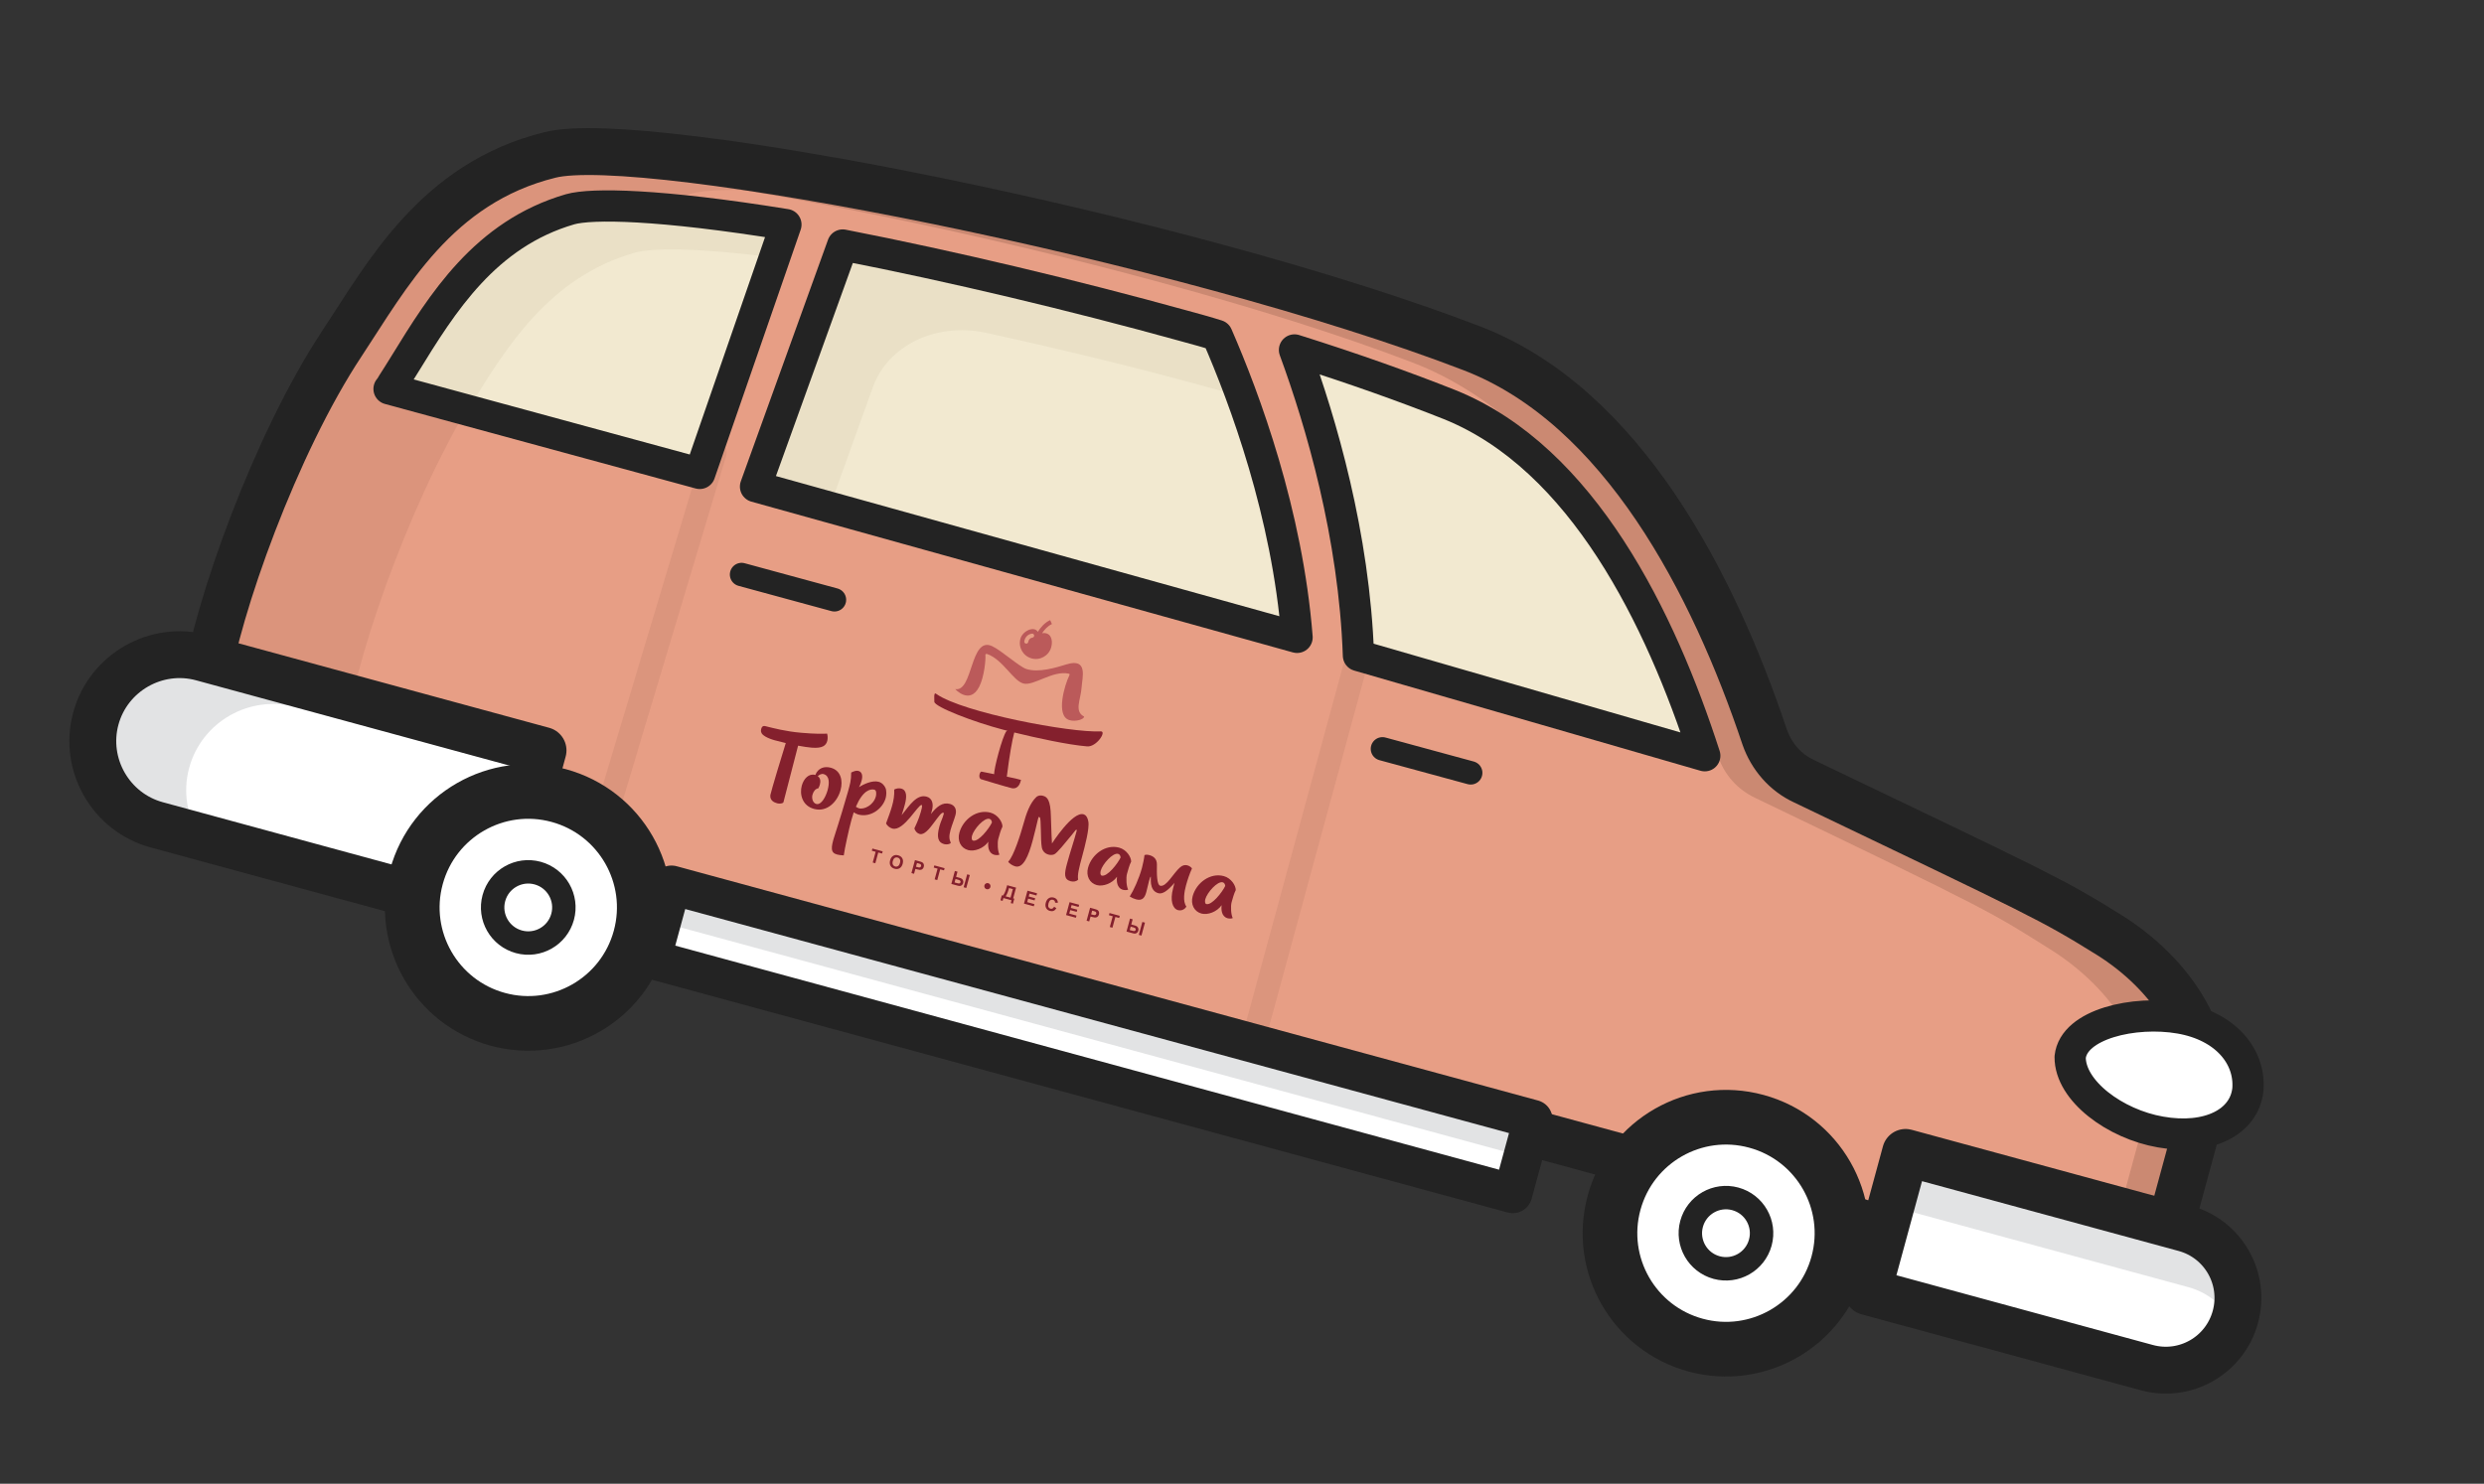 <?xml version="1.0" encoding="UTF-8"?> <svg xmlns="http://www.w3.org/2000/svg" width="318" height="190" viewBox="0 0 318 190" fill="none"><rect x="0" y="0" width="318" height="190" fill="#333333" stroke="none"/> <path d="M26.317 87.788C27.808 77.85 35.237 56.883 43.8 43.952C49.431 35.459 55.762 23.453 70.41 19.84C82.475 16.801 151.562 30.425 188.441 44.609C209.024 52.508 220.918 78.029 227.166 98.247C261.399 114.648 262.291 114.891 270.022 119.804C277.768 124.657 284.269 133.386 281.633 143.077C279.934 149.32 275.211 166.68 275.211 166.68L24.497 98.468C25.758 92.425 25.073 93.771 26.317 87.788Z" fill="#E79E85"></path> <path opacity="0.49" d="M271.117 118.123C263.37 113.269 262.478 113.027 228.261 96.566C222.013 76.348 210.119 50.827 189.536 42.928C152.657 28.744 83.57 15.119 71.505 18.158C68.215 18.987 65.378 20.259 62.807 21.73C62.807 21.73 62.866 21.746 62.883 21.687C74.948 18.648 144.034 32.272 180.914 46.457C200.281 53.897 213.367 77.38 219.988 96.933C220.762 99.25 222.487 101.125 224.693 102.172C255.358 116.9 254.985 116.863 262.51 121.592C270.257 126.445 276.758 135.174 274.121 144.865C273.038 148.848 270.724 157.35 269.204 162.939L276.338 164.88C276.338 164.88 281.062 147.519 282.76 141.277C285.364 131.705 278.863 122.976 271.117 118.123Z" fill="#AD725E"></path> <g opacity="0.21"> <path d="M174.754 80.603L160.342 133.575L174.754 80.603Z" fill="#AD725E"></path> <path d="M174.754 80.603L160.342 133.575" stroke="#AD725E" stroke-width="3" stroke-miterlimit="10" stroke-linecap="round"></path> </g> <g opacity="0.21"> <path d="M91.521 57.957L75.741 110.558L91.521 57.957Z" fill="#AD725E"></path> <path d="M91.521 57.957L75.741 110.558" stroke="#AD725E" stroke-width="3" stroke-miterlimit="10" stroke-linecap="round"></path> </g> <path opacity="0.2" d="M61.932 48.886C67.563 40.393 73.895 28.387 88.543 24.773C96.837 22.688 131.917 28.465 165.075 36.848C127.814 25.944 80.281 17.353 70.41 19.84C55.746 23.513 49.43 35.459 43.799 43.952C35.236 56.883 27.867 77.866 26.317 87.789C25.073 93.772 25.758 92.425 24.497 98.468L42.63 103.401C43.891 97.359 43.206 98.705 44.45 92.722C45.941 82.783 53.37 61.817 61.932 48.886Z" fill="#AD725E"></path> <path d="M26.317 87.788C27.808 77.85 35.237 56.883 43.8 43.952C49.431 35.459 55.762 23.453 70.41 19.84C82.475 16.801 151.562 30.425 188.441 44.609C207.749 52.033 219.397 74.934 225.915 94.395C226.776 96.864 228.572 98.948 230.955 100.044C261.459 114.665 262.556 115.091 270.038 119.745C277.784 124.598 284.285 133.327 281.649 143.018C279.95 149.26 275.227 166.62 275.227 166.62L24.514 98.408C25.758 92.425 25.073 93.771 26.317 87.788Z" stroke="#232323" stroke-width="6" stroke-miterlimit="10" stroke-linecap="round" stroke-linejoin="round"></path> <path d="M173.908 83.948C173.374 68.542 169.129 54.105 165.719 44.813C173.307 47.197 179.939 49.576 185.588 51.815C202.62 58.684 212.597 79.277 218.244 96.777L173.908 83.948Z" fill="#FFC88D"></path> <path opacity="0.2" d="M186.089 74.619C184.437 67.784 191.075 61.928 197.615 64.41C198.831 64.868 199.988 65.311 201.129 65.812C202.107 66.206 203.069 66.66 203.956 67.156C199.028 60.388 192.94 54.837 185.573 51.874C179.941 49.576 173.233 47.24 165.704 44.872C169.114 54.165 173.359 68.602 173.893 84.008L188.632 88.273C188.029 83.448 187.108 78.855 186.089 74.619Z" fill="#FFBF73"></path> <path d="M173.908 83.948C173.374 68.542 169.129 54.105 165.719 44.813C173.307 47.197 179.939 49.576 185.588 51.815C202.62 58.684 212.597 79.277 218.244 96.777L173.908 83.948Z" fill="#F2E9D0" stroke="#232323" stroke-width="4" stroke-miterlimit="10" stroke-linecap="round" stroke-linejoin="round"></path> <path d="M96.722 62.31L107.884 31.376C122.011 34.134 137.42 37.816 151.435 41.693C152.921 42.097 154.407 42.502 155.818 42.949C159.357 51.064 164.808 65.764 166.05 81.619L96.722 62.31Z" fill="#F2E9D0"></path> <path opacity="0.2" d="M111.737 49.602C113.642 44.245 119.816 41.264 126.156 42.606C136.587 44.869 147.294 47.527 157.325 50.32C157.86 50.465 158.395 50.611 158.99 50.773C157.902 47.731 156.836 45.078 155.835 42.89C154.348 42.486 152.937 42.038 151.451 41.634C137.436 37.757 122.028 34.075 107.9 31.317L96.738 62.251L106.235 64.898L111.737 49.602Z" fill="#CAC0A4"></path> <path d="M96.722 62.31L107.884 31.376C122.011 34.134 137.42 37.816 151.435 41.693C152.921 42.097 154.407 42.502 155.818 42.949C159.357 51.064 164.808 65.764 166.05 81.619L96.722 62.31Z" stroke="#232323" stroke-width="4" stroke-miterlimit="10" stroke-linecap="round" stroke-linejoin="round"></path> <path d="M63.697 117.498L20.058 105.625C14.173 104.024 10.667 97.898 12.269 92.012C13.87 86.126 19.996 82.621 25.882 84.222L69.52 96.095L63.697 117.498Z" fill="white"></path> <path opacity="0.2" d="M24.217 98.328C25.818 92.442 31.944 88.937 37.83 90.538L68.686 98.933L69.447 96.139L25.808 84.266C19.922 82.665 13.796 86.17 12.195 92.056C10.594 97.942 14.099 104.068 19.985 105.669L25.573 107.19C23.967 104.645 23.376 101.42 24.217 98.328Z" fill="#72757C"></path> <path d="M63.697 117.498L20.058 105.625C14.173 104.024 10.667 97.898 12.269 92.012C13.87 86.126 19.996 82.621 25.882 84.222L69.52 96.095L63.697 117.498Z" stroke="#232323" stroke-width="6" stroke-miterlimit="10" stroke-linecap="round" stroke-linejoin="round"></path> <path d="M274.827 175.132L239.096 165.411L243.949 147.575L279.68 157.296C284.615 158.639 287.514 163.706 286.172 168.641C284.829 173.575 279.762 176.475 274.827 175.132Z" fill="white"></path> <path opacity="0.2" d="M244.39 155.102L280.181 164.84C282.737 165.536 284.749 167.296 285.944 169.473C286.025 169.176 286.149 168.954 286.23 168.657C287.573 163.722 284.673 158.655 279.739 157.313L244.007 147.591L239.155 165.427L241.533 166.074L244.509 155.135L244.39 155.102Z" fill="#72757C"></path> <path d="M274.827 175.132L239.096 165.411L243.949 147.575L279.68 157.296C284.615 158.639 287.514 163.706 286.172 168.641C284.829 173.575 279.762 176.475 274.827 175.132Z" stroke="#232323" stroke-width="6" stroke-miterlimit="10" stroke-linecap="round" stroke-linejoin="round"></path> <path d="M196.252 143.345L85.967 113.339L83.379 122.852L193.664 152.857L196.252 143.345Z" fill="white"></path> <path opacity="0.2" d="M196.252 143.345L85.967 113.339L84.673 118.096L194.958 148.101L196.252 143.345Z" fill="#72757C"></path> <path d="M196.252 143.345L85.967 113.339L83.379 122.852L193.664 152.857L196.252 143.345Z" stroke="#232323" stroke-width="5" stroke-miterlimit="10" stroke-linecap="round" stroke-linejoin="round"></path> <path d="M217.06 172.249C224.974 174.402 233.134 169.732 235.287 161.819C237.44 153.906 232.77 145.746 224.857 143.593C216.944 141.44 208.783 146.109 206.631 154.023C204.478 161.936 209.147 170.096 217.06 172.249Z" fill="white"></path> <path d="M217.06 172.249C224.974 174.402 233.134 169.732 235.287 161.819C237.44 153.906 232.77 145.746 224.857 143.593C216.944 141.44 208.783 146.109 206.631 154.023C204.478 161.936 209.147 170.096 217.06 172.249Z" stroke="#232323" stroke-width="7" stroke-miterlimit="10" stroke-linecap="round" stroke-linejoin="round"></path> <path d="M219.759 162.32C222.189 162.981 224.694 161.548 225.355 159.118C226.017 156.688 224.583 154.182 222.153 153.521C219.723 152.86 217.218 154.294 216.556 156.724C215.895 159.154 217.329 161.659 219.759 162.32Z" stroke="#232323" stroke-width="3" stroke-miterlimit="10" stroke-linecap="round" stroke-linejoin="round"></path> <path d="M63.731 130.532C71.644 132.685 79.804 128.016 81.957 120.102C84.11 112.189 79.441 104.029 71.527 101.876C63.614 99.723 55.454 104.393 53.301 112.306C51.148 120.219 55.818 128.379 63.731 130.532Z" fill="white"></path> <path d="M63.731 130.532C71.644 132.685 79.804 128.016 81.957 120.102C84.11 112.189 79.441 104.029 71.527 101.876C63.614 99.723 55.454 104.393 53.301 112.306C51.148 120.219 55.818 128.379 63.731 130.532Z" stroke="#232323" stroke-width="7" stroke-miterlimit="10" stroke-linecap="round" stroke-linejoin="round"></path> <path d="M66.429 120.604C68.859 121.265 71.365 119.831 72.026 117.401C72.687 114.971 71.253 112.466 68.823 111.805C66.394 111.144 63.888 112.577 63.227 115.007C62.566 117.437 63.999 119.943 66.429 120.604Z" stroke="#232323" stroke-width="3" stroke-miterlimit="10" stroke-linecap="round" stroke-linejoin="round"></path> <path d="M100.612 28.759C84.404 26.137 75.752 26.018 72.986 26.798C62.099 29.966 56.625 38.821 51.815 46.644C51.259 47.514 50.778 48.341 50.238 49.152C50.114 49.374 49.99 49.595 49.806 49.801L89.58 60.622L100.612 28.759Z" fill="#F2E9D0"></path> <path opacity="0.2" d="M60.071 52.211C64.881 44.388 70.296 35.517 81.243 32.365C83.393 31.737 89.148 31.706 99.211 32.976L100.673 28.776C84.465 26.154 75.813 26.035 73.047 26.815C62.16 29.983 56.686 38.838 51.876 46.66C51.319 47.531 50.839 48.358 50.299 49.169C50.175 49.39 50.051 49.612 49.867 49.817L59.796 52.519C59.947 52.432 59.979 52.313 60.071 52.211Z" fill="#CAC0A4"></path> <path d="M100.612 28.759C84.404 26.137 75.752 26.018 72.986 26.798C62.099 29.966 56.625 38.821 51.815 46.644C51.259 47.514 50.778 48.341 50.238 49.152C50.114 49.374 49.99 49.595 49.806 49.801L89.58 60.622L100.612 28.759Z" stroke="#232323" stroke-width="4" stroke-miterlimit="10" stroke-linecap="round" stroke-linejoin="round"></path> <path d="M287.774 139.511C287.328 143.732 282.677 146.042 276.586 144.96C270.792 143.958 264.991 139.698 265.021 135.364C265.467 131.143 273.231 129.361 279.084 130.378C284.878 131.38 288.101 135.258 287.774 139.511Z" fill="white"></path> <path d="M287.774 139.511C287.328 143.732 282.677 146.042 276.586 144.96C270.792 143.958 264.991 139.698 265.021 135.364C265.467 131.143 273.231 129.361 279.084 130.378C284.878 131.38 288.101 135.258 287.774 139.511Z" stroke="#232323" stroke-width="4" stroke-miterlimit="10" stroke-linecap="round" stroke-linejoin="round"></path> <path d="M188.277 98.968L176.981 95.895" stroke="#232323" stroke-width="3" stroke-miterlimit="10" stroke-linecap="round" stroke-linejoin="round"></path> <path d="M106.825 76.808L94.935 73.573" stroke="#232323" stroke-width="3" stroke-miterlimit="10" stroke-linecap="round" stroke-linejoin="round"></path> <path d="M105.88 93.941C105.519 93.978 104.343 93.994 102.581 93.837C100.555 93.662 99.037 93.249 97.965 92.985C97.661 92.915 97.521 93.079 97.452 93.331C97.367 93.644 97.462 93.792 97.462 93.792C97.543 94.137 98.228 94.539 99.207 94.805C99.645 94.924 100.113 95.039 100.594 95.155C100.146 96.555 98.727 101.273 98.621 101.81C98.534 102.527 99.129 102.769 99.504 102.871C99.779 102.946 100.18 102.908 100.291 102.748L102.171 95.489C102.838 95.615 103.46 95.704 103.893 95.742C105.316 95.859 105.746 95.465 105.907 94.875C105.985 94.586 105.965 94.163 105.879 93.939L105.88 93.941Z" fill="#84202D"></path> <path d="M106.367 98.315C105.514 98.083 104.726 98.355 104.377 99.242L104.352 99.235C103.55 99.016 102.887 99.712 102.642 100.615C102.345 101.706 102.692 103.2 104.254 103.598C105.917 104.023 107.21 102.637 107.605 101.184C107.94 99.955 107.645 98.663 106.365 98.315L106.367 98.315ZM104.499 102.953C104.073 102.837 103.88 102.259 104.013 101.769C104.126 101.354 104.401 100.986 104.762 100.949C104.844 100.796 104.914 100.639 104.961 100.465C105.073 100.052 105.039 99.637 104.687 99.393C104.846 99.249 105.132 99.044 105.433 99.126C106.212 99.337 106.193 100.289 105.955 101.166C105.73 101.993 105.151 103.128 104.5 102.951L104.499 102.953Z" fill="#84202D"></path> <path d="M113.352 100.889C113.208 100.58 112.936 100.238 112.486 100.115C111.684 99.897 110.575 100.404 109.968 100.803C110.032 100.712 110.205 100.329 110.303 99.965C110.498 99.251 110.301 98.832 109.9 98.723C109.637 98.652 109.358 98.736 108.968 98.928C108.972 99.953 108.814 100.434 108.565 101.35C108.315 102.266 107.398 105.329 106.873 106.924C106.312 108.63 106.347 109.205 107.161 109.427C107.387 109.488 107.661 109.522 108.019 109.54C108.124 108.707 108.679 106.176 108.996 105.01C109.095 104.647 109.196 104.323 109.291 104.026C109.489 104.148 109.699 104.258 109.876 104.306C111.443 104.732 113.012 103.569 113.39 102.177C113.486 101.825 113.514 101.227 113.351 100.887L113.352 100.889ZM109.96 103.507C109.809 103.466 109.682 103.391 109.572 103.307C110.444 101.24 111.416 100.981 111.943 101.125C112.232 101.203 112.192 101.746 112.128 101.984C111.824 103.1 110.638 103.694 109.962 103.51L109.96 103.507Z" fill="#84202D"></path> <path d="M121.704 106.232C121.862 105.654 122.163 104.942 122.323 104.354C122.511 103.664 122.241 103.12 121.613 102.949C120.648 102.687 119.928 103.299 119.174 104.239C119.227 104.09 119.268 103.941 119.305 103.803C119.545 102.925 119.336 102.209 118.62 102.014C117.366 101.673 116.45 103.107 115.427 104.391C115.565 103.985 115.71 103.499 115.836 103.035C116.102 102.058 116.112 101.184 115.384 100.986C115.095 100.908 114.76 100.952 114.477 101.102C114.56 102.525 114 103.895 113.429 105.45C113.607 105.781 113.921 106.015 114.248 106.103C115.703 106.499 117.553 102.964 117.992 103.083C118.129 103.12 117.947 103.744 117.892 103.945C117.616 104.961 117.157 105.858 117.054 106.088C117.169 106.457 117.422 106.714 117.735 106.799C118.313 106.956 118.975 106.152 119.551 105.367C120.076 104.674 120.517 104 120.78 104.072C120.818 104.082 120.841 104.143 120.817 104.23C120.647 104.857 120.431 105.201 120.263 105.817C119.874 107.246 120.105 107.887 120.856 108.091C121.169 108.177 121.603 108.119 121.72 107.936C121.533 107.482 121.445 107.16 121.698 106.232L121.704 106.232Z" fill="#84202D"></path> <path d="M127.809 107.394C127.905 107.043 128.113 106.278 128.335 105.855C128.344 105.279 127.755 104.325 126.802 104.065C125.072 103.594 123.286 104.912 122.815 106.644C122.535 107.672 123.007 108.607 123.935 108.859C124.737 109.078 125.916 108.657 126.53 107.788C126.453 108.32 126.496 109.246 127.287 109.461C127.462 109.509 127.753 109.533 127.951 109.439C127.728 109.028 127.657 107.944 127.807 107.394L127.809 107.394ZM124.563 107.643C124.375 107.592 124.37 107.268 124.438 107.016C124.667 106.176 125.991 104.677 126.668 104.861C126.868 104.915 126.965 105.104 126.987 105.325C126.631 106.09 125.279 107.838 124.565 107.644L124.563 107.643Z" fill="#84202D"></path> <path d="M129.972 110.945C129.634 110.853 129.173 110.566 129.073 110.338C129.777 109.68 130.72 106.611 131 105.583C131.385 104.166 131.854 102.838 132.671 102.064C132.744 101.989 133.045 101.775 133.546 101.912C134.048 102.048 134.498 102.426 134.535 104.564C134.571 106.312 134.674 108.01 134.674 108.01C134.671 108.024 137.291 103.887 138.709 104.273C138.96 104.341 139.217 104.586 139.33 105.21C139.494 106.089 138.866 108.45 138.576 109.517C138.112 111.222 137.916 112.045 138.022 112.639C137.821 112.88 137.413 112.945 137.063 112.849C136.185 112.61 136.242 111.912 136.603 110.583C137.053 108.928 137.392 108.023 137.816 106.468C137.85 106.343 137.858 106.265 137.807 106.251C137.719 106.227 137.684 106.352 137.207 106.921C136.347 107.954 135.318 109.262 134.955 109.406C134.729 109.493 134.497 109.51 134.233 109.438C133.755 109.308 133.467 108.987 133.369 108.502C133.193 107.565 133.318 104.73 133.104 104.671C133.092 104.668 133.065 104.621 133.026 104.61C132.974 104.596 132.946 104.656 132.874 104.919C132.671 105.766 132.446 106.741 132.193 107.671C131.675 109.576 131.01 111.228 129.97 110.945L129.972 110.945Z" fill="#84202D"></path> <path d="M144.283 111.877C144.379 111.525 144.587 110.76 144.81 110.337C144.818 109.761 144.229 108.807 143.276 108.547C141.546 108.077 139.76 109.394 139.289 111.126C139.009 112.154 139.481 113.089 140.409 113.342C141.211 113.56 142.39 113.139 143.002 112.269C142.925 112.802 142.969 113.728 143.759 113.943C143.934 113.99 144.225 114.015 144.426 113.921C144.202 113.51 144.131 112.427 144.281 111.876L144.283 111.877ZM141.038 112.125C140.849 112.074 140.844 111.75 140.913 111.498C141.141 110.659 142.465 109.159 143.142 109.343C143.342 109.397 143.439 109.586 143.459 109.807C143.103 110.572 141.751 112.32 141.038 112.125Z" fill="#84202D"></path> <path d="M150.81 116.547C151.323 116.687 151.75 116.359 151.878 116.084C151.384 115.424 151.625 114.144 151.829 113.391C152.034 112.638 152.304 111.85 152.596 111.216C152.519 111.06 152.257 110.881 152.005 110.812C151.73 110.737 151.395 110.781 151.074 111.07C150.215 111.805 149.312 113.635 148.521 113.42C148.095 113.304 148.082 111.914 148.107 110.736C148.132 109.908 147.562 109.618 147.15 109.506C146.937 109.448 146.675 109.417 146.515 109.509C146.479 109.89 146.313 110.693 146.191 111.143C145.815 112.524 145.123 114.031 144.63 114.8C144.87 114.96 145.143 115.088 145.432 115.166C146.285 115.398 146.566 114.909 146.757 114.207C146.873 113.781 146.993 113.194 147.099 112.805C147.191 112.467 147.278 112.248 147.315 112.258C147.404 112.282 147.019 114.036 148.287 114.381C148.84 114.531 149.491 114.062 150.357 113.058L150.316 113.21C150.265 113.398 150.226 113.588 150.178 113.765C149.762 115.295 150.106 116.358 150.808 116.549L150.81 116.547Z" fill="#84202D"></path> <path d="M157.676 115.52C157.772 115.168 157.98 114.404 158.202 113.981C158.211 113.405 157.622 112.45 156.669 112.191C154.939 111.72 153.153 113.038 152.682 114.77C152.402 115.798 152.874 116.733 153.802 116.985C154.604 117.203 155.782 116.783 156.397 115.913C156.32 116.446 156.363 117.372 157.154 117.587C157.329 117.634 157.62 117.659 157.818 117.565C157.595 117.154 157.524 116.07 157.674 115.52L157.676 115.52ZM154.43 115.769C154.242 115.718 154.237 115.393 154.305 115.142C154.534 114.302 155.858 112.802 156.535 112.986C156.735 113.041 156.832 113.23 156.852 113.451C156.496 114.215 155.144 115.963 154.43 115.769Z" fill="#84202D"></path> <path d="M111.725 110.453L112.1 109.077L111.608 108.943L111.684 108.664L112.999 109.022L112.923 109.301L112.434 109.168L112.06 110.544L111.723 110.453L111.725 110.453ZM113.949 110.18C113.995 110.011 114.059 109.876 114.142 109.774C114.202 109.7 114.274 109.639 114.359 109.588C114.442 109.539 114.526 109.509 114.614 109.497C114.73 109.482 114.854 109.493 114.99 109.53C115.233 109.596 115.409 109.726 115.513 109.917C115.62 110.109 115.635 110.341 115.561 110.61C115.488 110.879 115.359 111.068 115.172 111.18C114.985 111.292 114.77 111.315 114.526 111.249C114.282 111.183 114.102 111.053 114 110.863C113.896 110.672 113.879 110.446 113.951 110.18L113.949 110.18ZM114.296 110.262C114.245 110.45 114.25 110.604 114.31 110.724C114.37 110.843 114.467 110.923 114.601 110.959C114.734 110.995 114.858 110.976 114.97 110.905C115.081 110.832 115.163 110.7 115.216 110.508C115.268 110.315 115.265 110.164 115.205 110.049C115.148 109.932 115.049 109.856 114.911 109.819C114.773 109.781 114.649 109.798 114.538 109.869C114.428 109.941 114.348 110.073 114.296 110.264L114.296 110.262ZM116.681 111.802L117.132 110.144L117.669 110.29C117.872 110.345 118.003 110.39 118.059 110.424C118.147 110.475 118.213 110.55 118.253 110.652C118.295 110.752 118.297 110.869 118.261 111C118.234 111.103 118.193 111.182 118.136 111.243C118.08 111.302 118.018 111.344 117.952 111.368C117.885 111.392 117.821 111.402 117.758 111.4C117.673 111.394 117.557 111.37 117.405 111.329L117.187 111.27L117.017 111.895L116.681 111.804L116.681 111.802ZM117.392 110.517L117.264 110.989L117.447 111.038C117.578 111.074 117.667 111.09 117.717 111.085C117.767 111.079 117.808 111.061 117.844 111.03C117.879 111 117.903 110.96 117.916 110.911C117.933 110.85 117.928 110.796 117.904 110.747C117.879 110.698 117.841 110.66 117.79 110.636C117.753 110.617 117.674 110.591 117.554 110.559L117.393 110.515L117.392 110.517ZM119.654 112.61L120.028 111.234L119.537 111.1L119.613 110.821L120.928 111.179L120.852 111.458L120.363 111.325L119.988 112.701L119.652 112.61L119.654 112.61ZM122.242 111.534L122.578 111.626L122.398 112.288L122.846 112.41C122.964 112.442 123.06 112.486 123.135 112.542C123.211 112.596 123.267 112.673 123.301 112.771C123.336 112.869 123.338 112.971 123.308 113.079C123.278 113.191 123.222 113.279 123.141 113.346C123.06 113.41 122.98 113.448 122.9 113.453C122.82 113.461 122.712 113.445 122.573 113.407L121.79 113.194L122.241 111.536L122.242 111.534ZM122.204 113.002L122.53 113.091C122.634 113.119 122.709 113.133 122.752 113.135C122.796 113.136 122.838 113.122 122.881 113.096C122.922 113.069 122.95 113.028 122.964 112.977C122.984 112.904 122.974 112.842 122.931 112.79C122.888 112.738 122.798 112.695 122.662 112.658L122.322 112.566L122.204 113L122.204 113.002ZM123.817 111.963L124.153 112.054L123.702 113.712L123.366 113.62L123.817 111.963ZM128.936 113.356L130.078 113.666L129.704 115.043L129.849 115.082L129.675 115.723L129.396 115.647L129.494 115.285L128.454 115.002L128.356 115.364L128.077 115.288L128.251 114.647L128.392 114.686C128.5 114.563 128.59 114.41 128.662 114.229C128.735 114.048 128.811 113.814 128.889 113.529L128.936 113.354L128.936 113.356ZM129.178 113.722C129.042 114.223 128.895 114.576 128.74 114.781L129.368 114.951L129.666 113.854L129.178 113.722ZM131.086 115.719L131.537 114.061L132.764 114.395L132.688 114.674L131.798 114.432L131.698 114.8L132.525 115.025L132.449 115.304L131.622 115.079L131.5 115.527L132.424 115.778L132.348 116.058L131.09 115.715L131.086 115.719ZM134.943 116.111L135.24 116.3C135.141 116.469 135.022 116.582 134.882 116.639C134.742 116.696 134.582 116.699 134.405 116.651C134.185 116.591 134.025 116.467 133.924 116.277C133.823 116.09 133.809 115.864 133.88 115.602C133.955 115.327 134.084 115.13 134.269 115.018C134.452 114.903 134.662 114.878 134.894 114.941C135.096 114.996 135.245 115.102 135.34 115.256C135.396 115.348 135.425 115.465 135.426 115.609L135.074 115.598C135.077 115.508 135.055 115.428 135.007 115.362C134.958 115.296 134.89 115.25 134.8 115.226C134.678 115.192 134.566 115.208 134.465 115.276C134.364 115.344 134.286 115.474 134.232 115.673C134.176 115.881 134.172 116.041 134.222 116.152C134.273 116.26 134.359 116.332 134.481 116.366C134.569 116.39 134.654 116.383 134.734 116.344C134.812 116.304 134.884 116.228 134.944 116.114L134.943 116.111ZM136.475 117.185L136.926 115.527L138.153 115.861L138.077 116.14L137.186 115.898L137.086 116.266L137.914 116.491L137.838 116.77L137.01 116.545L136.888 116.993L137.812 117.245L137.736 117.524L136.476 117.181L136.475 117.185ZM139.106 117.9L139.556 116.243L140.093 116.389C140.296 116.444 140.427 116.488 140.483 116.523C140.571 116.574 140.637 116.649 140.677 116.751C140.717 116.85 140.721 116.968 140.685 117.099C140.658 117.201 140.617 117.281 140.56 117.342C140.504 117.4 140.442 117.443 140.376 117.467C140.309 117.491 140.245 117.501 140.182 117.499C140.097 117.492 139.981 117.469 139.83 117.428L139.611 117.369L139.441 117.994L139.105 117.902L139.106 117.9ZM139.816 116.616L139.688 117.088L139.871 117.137C140.002 117.173 140.091 117.189 140.141 117.183C140.189 117.177 140.232 117.16 140.268 117.129C140.303 117.099 140.327 117.059 140.34 117.01C140.357 116.949 140.353 116.895 140.328 116.846C140.303 116.797 140.265 116.759 140.215 116.735C140.177 116.716 140.098 116.69 139.978 116.658L139.817 116.614L139.816 116.616ZM142.078 118.709L142.452 117.333L141.963 117.2L142.039 116.921L143.352 117.278L143.276 117.557L142.789 117.424L142.414 118.801L142.078 118.709ZM144.666 117.633L145.002 117.725L144.822 118.387L145.268 118.509C145.386 118.541 145.482 118.584 145.558 118.64C145.633 118.695 145.689 118.771 145.723 118.869C145.758 118.967 145.76 119.069 145.73 119.177C145.7 119.289 145.644 119.377 145.563 119.444C145.482 119.508 145.402 119.546 145.322 119.552C145.244 119.56 145.135 119.543 144.997 119.505L144.215 119.292L144.665 117.635L144.666 117.633ZM144.628 119.101L144.954 119.19C145.058 119.218 145.133 119.232 145.177 119.233C145.221 119.235 145.262 119.221 145.305 119.194C145.346 119.168 145.374 119.127 145.388 119.076C145.408 119.003 145.398 118.941 145.355 118.889C145.312 118.837 145.222 118.794 145.087 118.757L144.746 118.664L144.628 119.099L144.628 119.101ZM146.241 118.062L146.577 118.153L146.126 119.81L145.79 119.719L146.241 118.062Z" fill="#84202D"></path> <path fill-rule="evenodd" clip-rule="evenodd" d="M126.513 113.097C126.725 113.155 126.851 113.375 126.793 113.588C126.735 113.8 126.515 113.926 126.303 113.868C126.091 113.81 125.965 113.59 126.023 113.378C126.08 113.166 126.3 113.04 126.513 113.097Z" fill="#84202D"></path> <path fill-rule="evenodd" clip-rule="evenodd" d="M132.068 84.314C133.157 84.61 134.282 83.968 134.578 82.877C134.843 81.904 134.499 80.91 133.403 81.089C133.713 80.627 134.137 80.153 134.668 79.915L134.443 79.411C133.743 79.723 133.22 80.343 132.859 80.91C132.367 80.102 130.9 80.814 130.631 81.803C130.335 82.892 130.977 84.017 132.068 84.314ZM131.635 82.211C131.61 82.35 131.476 82.444 131.337 82.419C131.198 82.394 131.104 82.261 131.129 82.122C131.174 81.872 131.278 81.643 131.451 81.466C131.611 81.303 131.825 81.186 132.095 81.141C132.236 81.118 132.366 81.215 132.389 81.354C132.412 81.496 132.315 81.626 132.176 81.649C132.021 81.674 131.905 81.738 131.818 81.824C131.721 81.924 131.659 82.059 131.633 82.21L131.635 82.211Z" fill="#BB5A5A"></path> <path fill-rule="evenodd" clip-rule="evenodd" d="M122.291 88.245C124.584 88.641 124.184 81.442 127 82.74C128.229 83.307 130.458 85.366 131.401 85.671C132.959 86.175 135.175 85.499 136.539 85.076C139.337 84.214 138.543 86.791 138.462 88.053C138.364 89.578 137.48 91.096 138.784 91.757C138.828 92.094 137.714 92.471 136.887 92.212C135.097 91.651 136.332 87.623 136.866 86.561C136.966 86.364 136.939 86.291 136.838 86.27C134.761 85.806 132.327 87.885 131.006 87.525C129.685 87.166 128.376 84.451 126.384 83.755C126.232 83.701 126.134 83.772 126.151 83.912C126.205 84.349 126.026 86.637 125.356 87.944C124.149 90.301 122.27 88.244 122.292 88.248L122.291 88.245Z" fill="#BB5A5A"></path> <path fill-rule="evenodd" clip-rule="evenodd" d="M119.879 88.873C123.261 91.252 137.067 93.862 140.91 93.657C141.724 93.615 140.384 95.678 139.179 95.581C136.719 95.382 132.676 94.494 129.846 93.8C129.574 94.8 129.232 96.709 128.892 99.454C129.701 99.617 130.42 99.775 130.71 99.873C130.639 100.096 130.461 101.099 129.537 100.935C129.213 100.876 125.592 99.796 125.554 99.771C125.194 99.536 125.457 98.756 125.661 98.812C125.838 98.86 126.488 98.984 127.275 99.137C127.213 98.518 128.312 94.324 128.84 93.632C128.859 93.607 128.916 93.593 128.994 93.587C128.78 93.533 128.577 93.482 128.387 93.432C124.772 92.495 119.645 90.532 119.613 89.869C119.547 88.597 119.717 88.757 119.883 88.874L119.879 88.873Z" fill="#84202D"></path> </svg> 